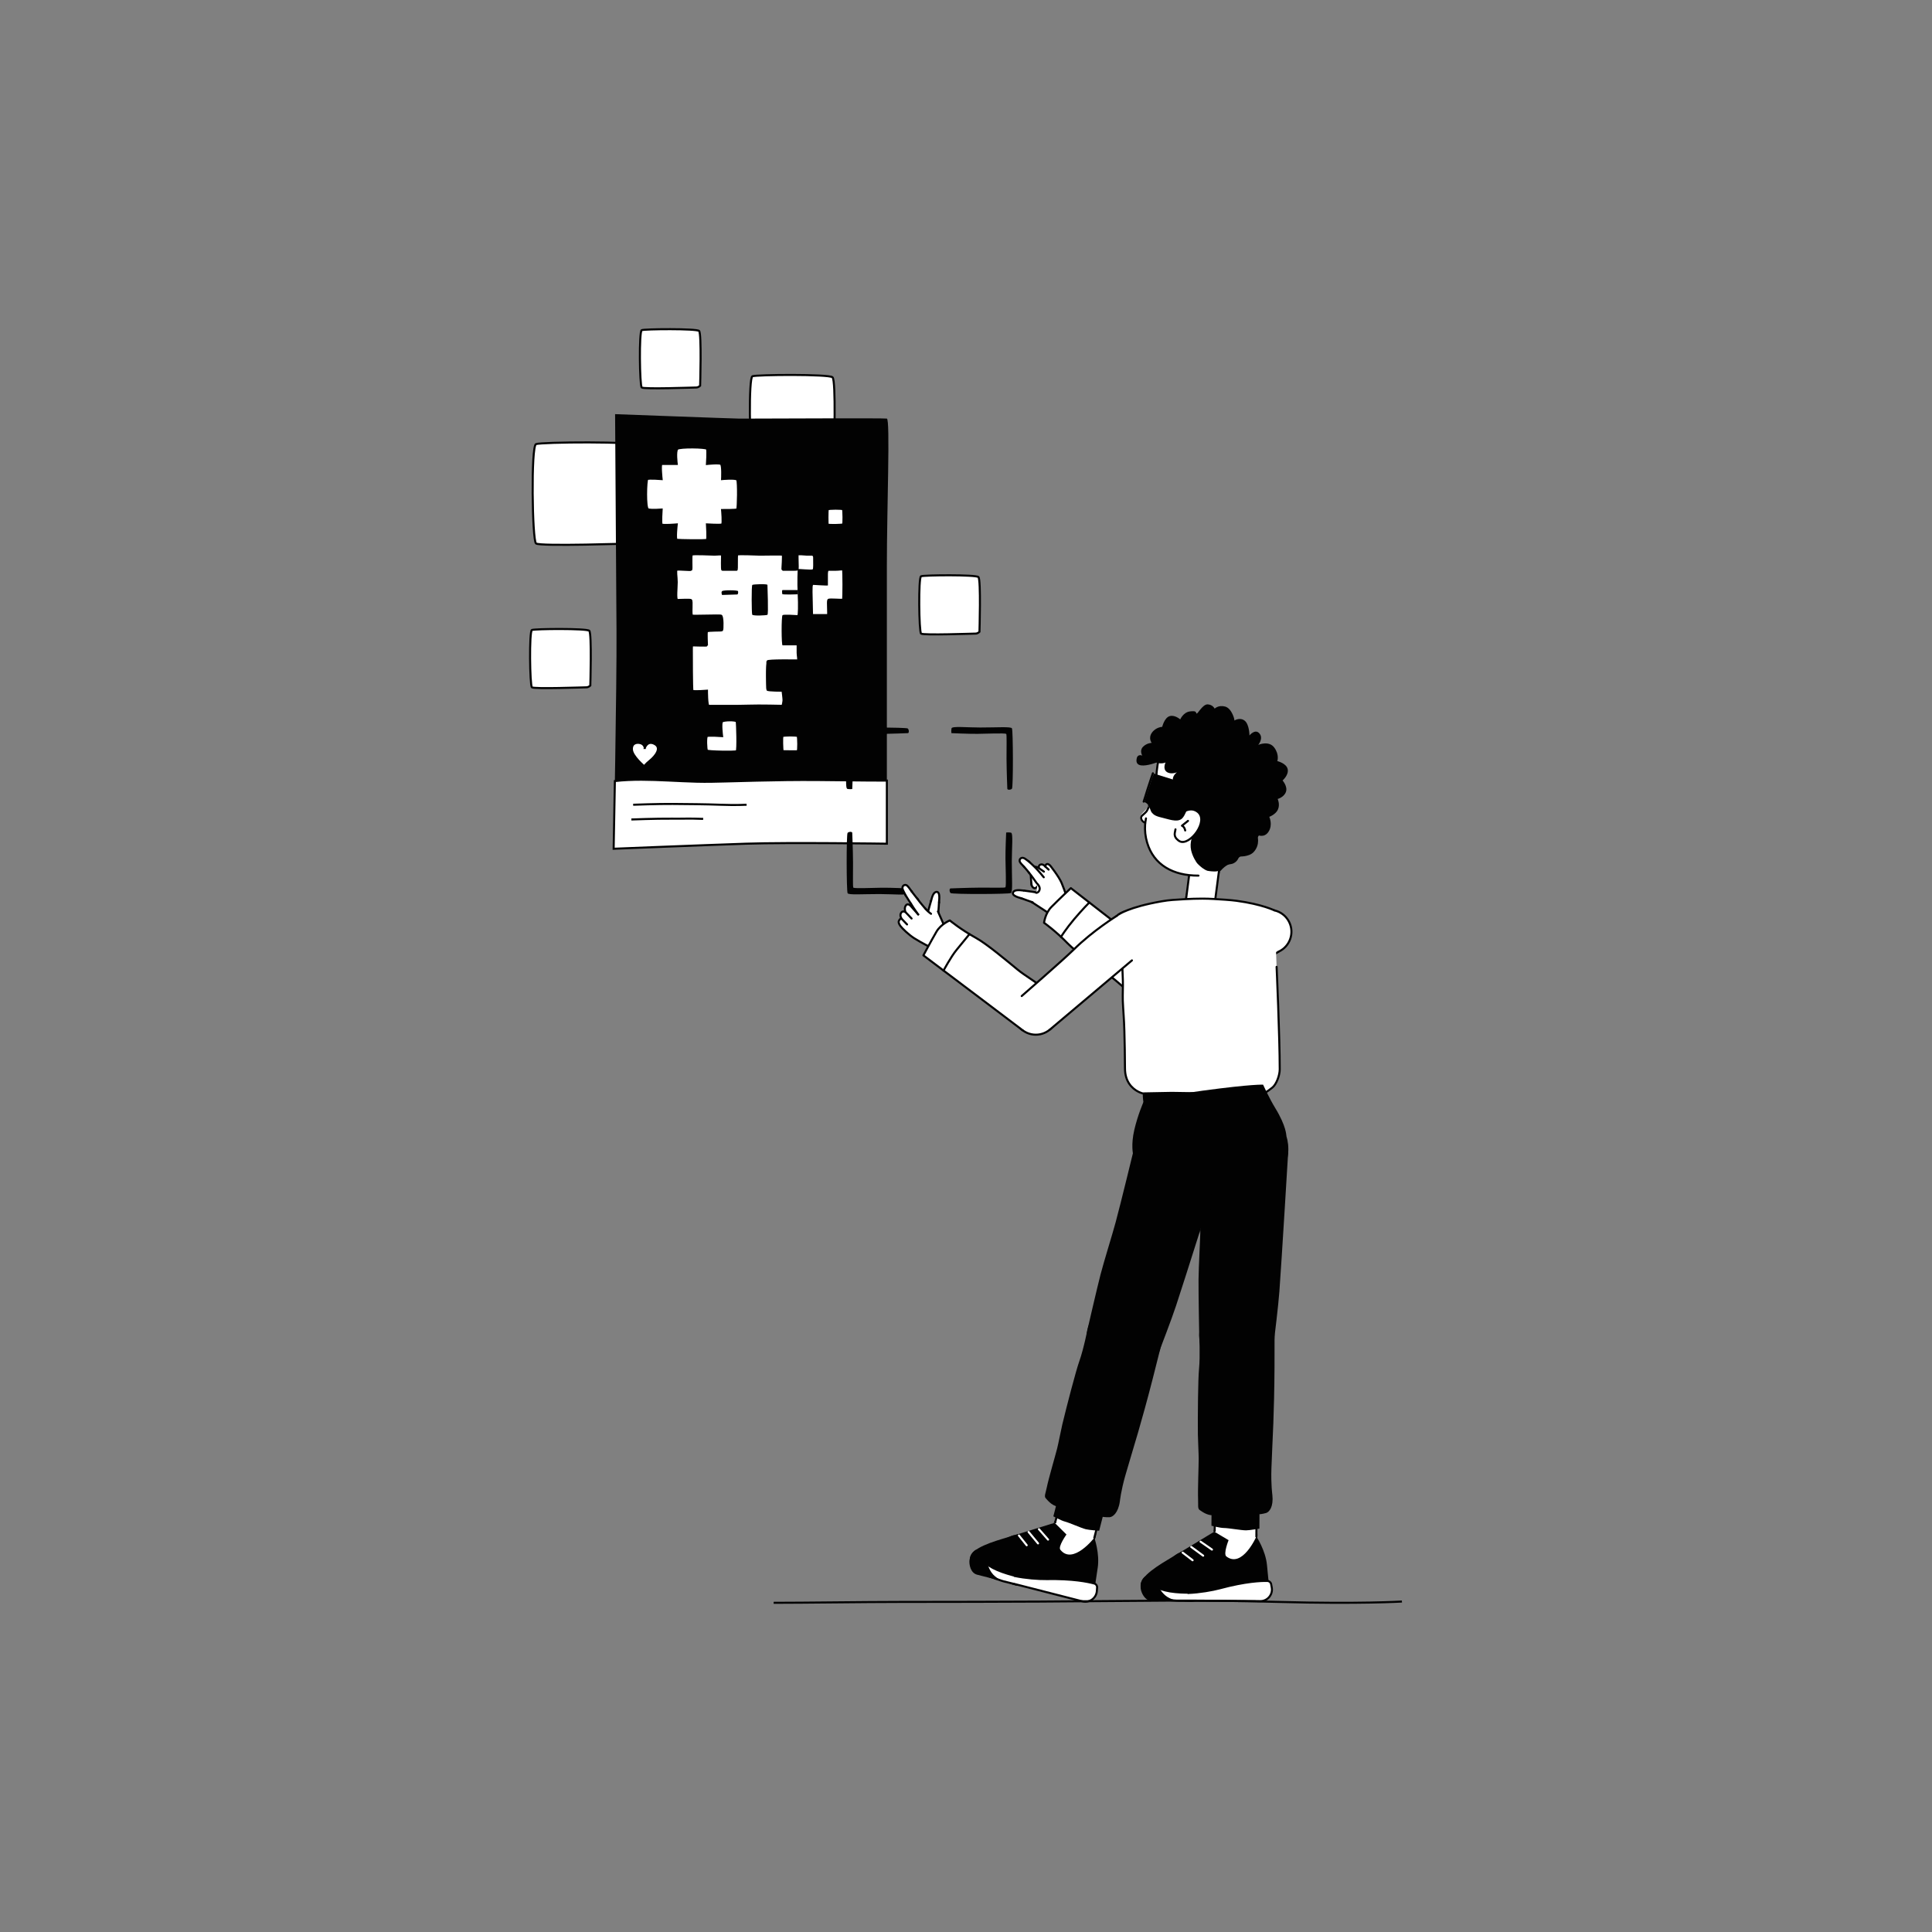 <!--?xml version="1.0" encoding="UTF-8"?--><svg id="Layer_1" xmlns="http://www.w3.org/2000/svg" viewBox="0 0 1600 1600"><rect x="0" y="0" width="1600" height="1600" fill="#808080" stroke="none"/><defs><style>.cls-1,.cls-2,.cls-3,.cls-4{fill:none;}.cls-5{fill:#020202;}.cls-6,.cls-7,.cls-8,.cls-9{fill:#fff;}.cls-2{stroke-width:1.70px;}.cls-2,.cls-7{stroke-miterlimit:10;}.cls-2,.cls-7,.cls-8,.cls-3{stroke:#020202;}.cls-7,.cls-8,.cls-9,.cls-3,.cls-4{stroke-width:1.70px;}.cls-8,.cls-9,.cls-3,.cls-4{stroke-linecap:round;stroke-linejoin:round;}.cls-9,.cls-4{stroke:#fff;}</style></defs><g id="ui_screen_picture"><path class="cls-7" d="m532.11,447.43s-2.41,2.62-5.98,2.62-79.14,2.62-82.25,0-4.21-80.52,0-82.25,82.62-2.42,86.62,1.1,1.6,78.53,1.6,78.53Z"></path><path class="cls-7" d="m690.66,372.55s-1.85,2.01-4.58,2.01-60.58,2.01-62.96,0c-2.38-2.01-3.22-61.64,0-62.96,3.22-1.32,63.24-1.85,66.31.84s1.23,60.11,1.23,60.11Z"></path><path class="cls-7" d="m488.87,567.7s-1.32,1.51-3.28,1.51-43.39,1.51-45.09,0-2.31-46.48,0-47.48,45.3-1.4,47.49.64.88,45.33.88,45.33Z"></path><path class="cls-7" d="m579.82,319.4s-1.32,1.51-3.28,1.51-43.39,1.51-45.09,0-2.31-46.48,0-47.48,45.3-1.4,47.49.64c2.2,2.03.88,45.33.88,45.33Z"></path><path class="cls-7" d="m811.15,523.21s-1.32,1.51-3.28,1.51-43.39,1.51-45.09,0-2.31-46.48,0-47.48,45.3-1.4,47.49.64.88,45.33.88,45.33Z"></path><path class="cls-5" d="m510.56,522.15c-.29-46.28-1.17-179.17-1.17-179.17,0,0,98.11,3.67,102.13,3.67s0,0,12.29,0,107.78-.48,110.65,0c2.87.48,0,74.56,0,122.06s0,230.01,0,230.01c0,0-80.75-1.19-116.79,0-36.04,1.19-109.47,4.18-109.47,4.18,0,0,2.65-134.47,2.36-180.75Z"></path><path class="cls-7" d="m701.69,646.23c-16.8-.22-33.59-.4-50.39-.19-16.63.21-33.25.64-49.88,1.11-8.14.23-16.25.43-24.39.22-7.92-.21-15.83-.63-23.75-.99-14.65-.67-29.47-1.22-44.07.46-.53,31.62-1.01,56.06-1.01,56.06,0,0,73.43-2.99,109.47-4.18,36.04-1.19,116.79,0,116.79,0,0,0,0-21.78,0-52.26-10.92-.02-21.85-.08-32.77-.23Z"></path><path class="cls-7" d="m585.48,434.31s.75,12.02,0,12.73-23.62.3-25.04,0,0-12.73,0-12.73c0,0-11.79,1.03-12.52,0s0-12.3,0-12.3c0,0-8.84.68-11.24-.22s-1.73-24.18-.6-25.04,11.84,0,11.84,0c0,0-1.37-12.52,0-12.52s12.52,0,12.52,0c0,0-1.39-10.79.56-12.52s23.73-1.42,24.48,0,0,12.52,0,12.52c0,0,9.99-1.07,11.56,0s.96,12.52.96,12.52c0,0,11.43-1.09,12.52.56s.71,23.73,0,24.48-12.52.6-12.52.6c0,0,1.03,11.23,0,11.92s-12.52,0-12.52,0Z"></path><path class="cls-7" d="m524.36,666.46s20.77-.78,32.79-.67c12.02.11,26.68.18,39.52.67,12.84.48,21.63,0,21.63,0"></path><path class="cls-7" d="m522.87,678.66s20.77-.78,32.79-.67c12.02.11,13.84-.3,26.68.18"></path><path class="cls-7" d="m533.98,619.44s1.93-6.22,7.67-3.58c7.09,3.26.84,10.61-3.2,13.89-4.05,3.29-4.89,4.89-4.89,4.89,0,0-9.94-8.31-10.24-13.86s4.1-6.04,6.8-5.42c3.63.84,3.87,4.08,3.87,4.08Z"></path><path class="cls-7" d="m597.99,609.6s-1.35-10.76,0-12.06,11.7-1.45,12.11,0,1.05,23.83,0,24.58-23.94.4-24.63-.55-1.11-11.17,0-11.97,12.52,0,12.52,0Z"></path><path class="cls-5" d="m648.08,609.6s-18.57,0-25.04,0-12.52,0-12.52,0c0,0,0-12.06,0-15.26s-.74-9.2,0-9.78,12.04,0,18.78,0c6.74,0,17.91-1.67,18.78,0s1.28,24.59,0,25.04Z"></path><path class="cls-7" d="m648.89,622.12s-.61-.05-.81-.5-.72-11.32,0-12.02,11.91-.76,12.52,0,.71,12.3,0,12.52-11.71,0-11.71,0Z"></path><path class="cls-7" d="m648.08,572.03s.85,6.38.81,7.88-.81,4.64-.81,4.64c0,0-19.65-.48-27.61-.16s-32.28.16-33.64.16-1.36-12.52-1.36-12.52c0,0-11.5.93-12.01,0s-.51-29.86-.51-33.36c0-3.5-.04-4.2.91-4.2s11.61.41,11.61,0-.55-10.55,0-11.54,12.02-.53,12.52-.98.75-11.71-.9-12.12-22.38.41-23.83,0,.3-12.49-1.1-12.93-9.56,0-11.21,0-.52-10.55-.52-14.81c0-4.25-1.06-9.61,0-10.24s11.54.63,12.03,0-.32-11.67.49-12.52,16.07,0,18.78,0c2.71,0,6.26-.73,6.26.58s-.36,11.94.24,11.94,11.3,0,11.79,0-.04-11.67.49-12.52,16.02,0,18.78,0,17.84-.28,18.78,0-.37,12.52,0,12.52,8.15,0,9.23,0,3.05.07,3.29-.53-.34-11.2,0-11.99,6.14,0,7.77,0h4.75s10.72,12.52,12.52,12.52,3.15,0,6.56,0,5.5-.75,5.97,0,.51,23.85,0,24.65-11.37-.67-12.17.39.35,12.52-.35,12.52-13.87,0-13.87,0c0,0-11.44,7.71-13.17,10.12s1.99,14.92,1.99,14.92c0,0,0,4.02,0,6.26s1.01,6.26,0,6.26-25.04-.41-25.04.79-.6,22.6,0,23.43,12.52.83,12.52.83Z"></path><path class="cls-5" d="m660.6,522.45s11.76.05,12.52-.5,0-16.87,0-22.03-.69-15.54.34-15.54,12.18.84,12.18.42,0-7.57,0-9.34.49-3.6.9-3.6,11.23.75,11.62,0,.51-11.94,0-12.52-11.88.36-12.52-.38,0-8.62,0-14.21c0-5.59.64-10.45-.3-10.45s-11.79-.54-12.22,0,0,12.82,0,16.31.77,19.9,0,20.8-12.52-.6-12.52-.08-.51,10.56,0,20.4c.51,9.84.18,17.69-.23,17.69s-11.21-.81-12.29,0-.97,25.04,0,25.04,10.85,0,12.52,0c.73,0,0-12.02,0-12.02Z"></path><path class="cls-5" d="m661.09,572.03s.11-7.7,0-11.56.45-13.47-.49-13.48-22.98-1.28-25.04.79-.83,24.25,0,24.25,15.28,0,17.57,0,6.72.45,7.96,0Z"></path><path class="cls-7" d="m685.34,434.31s-.33-11.84.3-12.52,12.13-.75,12.52,0,.66,12.09,0,12.52-12.26.85-12.82,0Z"></path><path class="cls-5" d="m598,492.72s-1.05-2.16,0-3.16,12.95-.9,13.2,0,.08,2.71-.68,2.76-12.52.4-12.52.4Z"></path><path class="cls-5" d="m647.88,492.07s-.61-3.39.21-3.39,12.52,0,12.52,0c0,.73,0,3.5,0,3.5,0,0-10.74.41-12.73-.11Z"></path><path class="cls-5" d="m622.95,509.02c-.52-1.2-.7-24.05.09-24.63s12.52-.97,12.52,0,.95,24.27,0,24.78-12.09,1.05-12.61-.15Z"></path><path class="cls-5" d="m752.08,735.75s.3,2.02-.09,3.99-12.61.68-23.67.68c-14.22,0-25.39.88-26.36-.68s-1.13-48.94,0-50.03,3.83-1.09,3.83,0c0,.58.57,13.01.66,24.81.08,10.37-.36,20.31.32,20.65,1.45.73,16.52.08,23.73,0,7.21-.08,21.58.58,21.58.58Z"></path><path class="cls-5" d="m787.93,607.16s-.3-2.02.09-3.99,12.61-.68,23.67-.68c14.22,0,25.39-.88,26.36.68s1.13,48.94,0,50.03-3.83,1.09-3.83,0c0-.58-.57-13.01-.66-24.81-.08-10.37.36-20.31-.32-20.65-1.45-.73-16.52-.08-23.73,0-7.21.08-21.58-.58-21.58-.58Z"></path><path class="cls-5" d="m833.26,689.46s2.02-.3,3.99.09c1.97.39.68,12.61.68,23.67,0,14.22.88,25.39-.68,26.36s-48.94,1.13-50.03,0-1.09-3.83,0-3.83c.58,0,13.01-.57,24.81-.66,10.37-.08,20.31.36,20.65-.32.73-1.45.08-16.52,0-23.73-.08-7.21.58-21.58.58-21.58Z"></path><path class="cls-5" d="m705.79,653.45s-2.02.3-3.99-.09-.68-12.61-.68-23.67c0-14.22-.88-25.39.68-26.36s48.94-1.13,50.03,0,1.09,3.83,0,3.83c-.58,0-13.01.57-24.81.66-10.37.08-20.31-.36-20.65.32-.73,1.45-.08,16.52,0,23.73s-.58,21.58-.58,21.58Z"></path><path class="cls-5" d="m700.72,646.21c.05-4.57.41-10.7.4-16.52,0-14.22-.88-25.39.68-26.36s24.88-.79,32.66-.77"></path><path class="cls-5" d="m734.46,607.72c-10.37.08-27.75-.24-28.09.43-.73,1.45-.08,16.52,0,23.73.04,3.89-.13,9.86-.3,14.53"></path></g><g id="Artwork_2801"><circle class="cls-8" cx="997.61" cy="719.62" r="12.01"></circle><circle id="C" class="cls-8" cx="994.38" cy="744.35" r="12.01"></circle><polyline class="cls-6" points="982.39 743.53 985.63 718.25 1009.51 721.22 1006.25 746.17"></polyline><line class="cls-8" x1="1009.51" y1="721.22" x2="1006.25" y2="746.17"></line><line class="cls-8" x1="982.39" y1="743.53" x2="985.63" y2="718.25"></line><path class="cls-5" d="m963.41,629.27s-25.08,11.44-21.97-1.44c.89-3.69,4.54-2.08,4.54-2.08,0,0-2.53-4.07.59-7.27s7.21-3.28,7.21-3.28c0,0-3.05-3.77.16-8.39,3.21-4.62,8.56-4.88,8.56-4.88,0,0,1.73-7.4,6.04-8.82,4.31-1.41,8.88,2.67,8.88,2.67,0,0,2.47-5.89,8.01-6.61,5.54-.72,4.74.72,5.47,1.73s4.96-7.75,9.22-7.57,5.81,3.53,5.81,3.53c0,0,3.17-3.27,8.77-1.69,5.59,1.58,8,11.32,7.56,11.57s4.18-3.03,8.32-.07c4.14,2.96,4.18,12.4,4.18,12.4,0,0,4.61-5.84,8.21-1.7s-.93,9.51-.93,9.51c0,0,8.71-3.87,13.2,2.16,4.49,6.02,2.58,11.26,2.58,11.26,0,0,7.58,1.8,8.59,6.69,1.01,4.89-4.24,9.37-4.24,9.37,0,0,4.4,4.94,2.79,9.44-1.61,4.5-6.84,5.87-6.84,5.87,0,0,2.04,4.28.3,8.54-1.75,4.26-7.25,6.26-7.25,6.26,0,0,3.1,6.57-.59,12.28-3.69,5.71-9.42,2.64-9.42,2.64,0,0,3,7.93-3,14.3-3.91,4.15-12.04,3.62-12.04,3.62,0,0-1.09,5.15-6.38,6.24-6.02,1.24-12.76.96-17.44-4.24-11.05-12.29-17.36-39.61-24.39-49.64-10.01-14.28-14.5-32.39-14.5-32.39Z"></path><path class="cls-8" d="m1010.45,720.4s2.21-2.86,5.63-4.74c8.06-4.43,14.2-9.45,20.56-17.02,12.05-14.36,15.31-31.04,14.59-47.52-.92-20.94-10.92-36.02-42.05-42.85-12.63-2.77-27.46-1.78-35.53,2.53-13.5,7.23-14.91,18.15-16.19,33.41-1.54,18.4-13.71,32.45-7.44,53.65,5.48,18.53,21.73,27.42,42.49,27.29"></path><path class="cls-5" d="m999.98,721.15c.06.02,2.4.5,5.62.57,4.93.11,5.07-2.01,9-4.98.7-.53,1.25-.92,1.47-1.07,7.59-5.2,14.2-9.45,20.56-17.02,12.05-14.36,18.45-30.68,17.73-47.15-.92-20.94-9.58-36.2-40.7-43.02-7.68-1.68-17.82-2.05-26.41-1.1-12.38-1.81-15.7-3.26-22.92.6-7.92,4.24-8.42,7.45-9.7,10.49-.8,4.75,3.44,10.73,4.86,7.93,1.92-3.77,6.28-6.38,8.77-6.31,4.37.12,7.31,2.99,11.16,11.38,6.16,13.44-.73,30.14-1.95,35.28-2.19,9.26,2.78,12.08,5.11,13.73.47.33.91.71,1.35,1.1-1.27,1.18-2.06,2.04-1.96,2.61.77,4.21,4.76,1.69,5.85,7.76,0,0-2.84,5.52-1.4,12.14,1.06,4.87,4.06,9.92,5.51,11.38,2.26,2.29,5.16,4.7,8.03,5.69Z"></path><path class="cls-9" d="m948.49,681.12s-4.23-1.34-3.4-4.56c.2-.76.76-1.69,2.42-3.36,1.64-1.65,2.72-2.58,3.75-4.72,0,0,1.1,4.06.7,7.6s-3.47,5.03-3.47,5.03Z"></path><path class="cls-3" d="m951.26,668.49c-1.03,2.14-1.23,3.17-3.07,4.83-2.32,2.09-2.9,2.49-3.1,3.24-.83,3.21,3.36,4.92,3.36,4.92l.6-3.72"></path><ellipse class="cls-5" cx="957.35" cy="668.7" rx="3.04" ry="2" transform="translate(183.53 1543.27) rotate(-83.43)"></ellipse><path class="cls-5" d="m968.04,659.1c.26-.33.46-1.64-.5-2.6-2.25-2.24-6.6-3.45-9.38-3.01-1.58.25-1.97.58-2.54,1.21-.71.79-.76,2.76.15,3.71h0c.46.48,1.81.05,2.29-.11,1.2-.41,1.83-.43,3.82-.34,2.78.13,4.87,2.78,6.17,1.14Z"></path><path class="cls-5" d="m986.31,632.58c-4.46-12.91-7.86-22.76-15.98-28.67-3.21-.86-6.62-.61-9.44,1.62-1.75,1.39-3.02,3.29-4.76,4.68-1.62,1.29-2.66,11.71-2.66,11.71,0,0-2.06,5.62,2.62,8.64,4.67,3.03,9.16.91,9.16.91,0,0-2.54,5.12.88,7.71s8.58.4,8.58.4c0,0-4.92,3.31-2.99,8.14,1.93,4.83,5.72,7.54,5.72,7.54,0,0-3.88,5.71-3.48,9.85.4,4.14,2.8,7.49,2.8,7.49h4.95s12.38-17.54,4.61-40.02Z"></path><path class="cls-8" d="m974.21,676.88s9.75-10.91,17.7-4.59c9.55,7.58-6.63,28.47-14.8,24.5-1.02-.5-1.98-1.34-2.77-2.17-1.23-1.3-1.77-3.09-1.43-4.84l.57-2.95"></path><path class="cls-8" d="m983.85,679.82l-5.01,4s2,.56,2.69,3.93"></path></g><circle id="C-2" class="cls-8" cx="774.29" cy="747.04" r="3.35"></circle><path class="cls-8" d="m771.07,746.12c.84-3.55,2.1-7.85,4.96-7.46,2.31.32,2.02,5.26,1.54,9.09"></path><circle id="C-3" class="cls-8" cx="772.68" cy="756.39" r="4.31"></circle><path class="cls-6" d="m771.01,746.37c1.7.41,6.1,1.01,6.6,1.12-.07,1.09-.16,3.07-.2,3.69-.18,2.84-.43,5.59-.43,5.59l-8.46-1.47s.75-2.92,1.95-7.07c.03-.11.53-1.73.55-1.85Z"></path><path class="cls-8" d="m768.51,755.29s.7-2.96,1.79-6.57c.26-.87.69-2.23.7-2.35"></path><path class="cls-8" d="m777.61,747.49c-.07,1.09-.16,3.07-.2,3.69-.18,2.84-.43,5.59-.43,5.59"></path><ellipse class="cls-8" cx="763.62" cy="755.23" rx="3.81" ry="3.92" transform="translate(-150.53 191.47) rotate(-13.02)"></ellipse><circle id="C-4" class="cls-8" cx="775.35" cy="775.93" r="9.83"></circle><path class="cls-6" d="m784.04,771.32l-7.3-16.55-6.53,1.64s-2.61-1.75-2.89-2.38c-.41-.89-.84-1.32-.84-1.32l-6.06,4.58-6.21-7.03s-2.36-2.74-4.02-.43-.36,5.48-.36,5.48c0,0-1.86-1.21-3.07.04-1.9,1.96-.16,5.46-.16,5.46,0,0-2.02.53-2.67,1.71s.76,2.97.76,2.97c0,0,7.66,8.53,12.62,11.65,6.19,3.9,14.29,7.89,14.29,7.89,0,0,1.51-4.7,4.85-8.18,3.6-3.75,7.59-5.52,7.59-5.52Z"></path><path class="cls-8" d="m771.04,756.77s-1.81-1.3-2.74-2.21c-.7-.68-1.81-1.86-1.81-1.86"></path><path class="cls-8" d="m760.42,757.29l-6.21-7.03s-2.35-2.66-4.02-.43-.36,5.48-.36,5.48c0,0-2.08-1.23-3.34.34-1.83,2.27.11,5.16.11,5.16,0,0-1.06-.46-2.16,1.79-.75,1.54.87,3.73,1.32,4.35,1.33,1.8,6.59,7.06,11.54,10.18,6.19,3.9,14.29,7.89,14.29,7.89"></path><line class="cls-8" x1="784.04" y1="771.32" x2="776.74" y2="754.78"></line><line class="cls-8" x1="754.94" y1="760.68" x2="749.83" y2="755.31"></line><line class="cls-8" x1="751.18" y1="765.58" x2="746.61" y2="760.81"></line><ellipse id="C-5" class="cls-8" cx="752.58" cy="739.98" rx="2.96" ry="3.04" transform="translate(-283.9 540.82) rotate(-33.64)"></ellipse><path class="cls-8" d="m749.95,741.34c-.84-1.71-2.26-4.18-2.49-5.16-.61-2.59,1.75-4.09,3.6-2.88.78.51,2.65,3.06,3.99,5.04"></path><ellipse id="C-6" class="cls-8" cx="757.2" cy="746.57" rx="3.34" ry="3.43" transform="translate(-298.05 615.52) rotate(-37.52)"></ellipse><path class="cls-6" d="m755.08,738.41c1.82,2.4,3.55,4.61,4.83,6.22-1.81,1.3-3.57,2.66-5.36,3.98-1.61-2.35-3.07-4.73-4.45-7.02,1.15-.77,4.44-2.8,4.99-3.18Z"></path><path class="cls-8" d="m755.08,738.41c1.82,2.4,3.55,4.61,4.83,6.22"></path><path class="cls-8" d="m754.55,748.6c-1.61-2.35-3.07-4.73-4.45-7.02"></path><ellipse id="C-7" class="cls-6" cx="763.62" cy="755.23" rx="1.96" ry="2.01" transform="translate(-287.41 534.3) rotate(-32.81)"></ellipse><path class="cls-6" d="m759.91,744.62c2.02,2.79,6.57,8.08,6.57,8.08l-6.06,4.58s-3.79-5.09-5.87-8.69c1.93-1.19,3.42-2.82,5.36-3.98Z"></path><path class="cls-8" d="m759.91,744.62c2.02,2.79,6.57,8.08,6.57,8.08"></path><path class="cls-8" d="m760.42,757.29s-3.79-5.09-5.87-8.69"></path><circle class="cls-8" cx="857.82" cy="838.75" r="18.14"></circle><circle id="C-8" class="cls-9" cx="857.82" cy="838.75" r="10.2"></circle><path class="cls-8" d="m846.88,853.22s-27.05-20.46-36.07-27.28c-8.92-6.74-46.09-34.74-46.09-34.74,0,0,6.17-11.62,10.86-19.68,3.66-6.29,11.02-9.25,11.02-9.25,0,0,8.87,7.41,21.82,14.57,9.1,5.03,26.51,19.77,34.16,26.03,6.3,5.15,13.95,9.36,18.7,13.49,4.42,3.84,8.6,8.9,9.19,9.4"></path><path class="cls-8" d="m802.86,773.61s-6.13,7.58-10.69,13.07c-4.56,5.49-10.76,17.1-10.76,17.1"></path><ellipse class="cls-8" cx="861.59" cy="729.08" rx="3.81" ry="3.92" transform="translate(-140.86 1247.73) rotate(-67.59)"></ellipse><ellipse id="C-9" class="cls-8" cx="856.95" cy="723.01" rx="3.41" ry="3.5" transform="translate(-70.42 92.86) rotate(-5.96)"></ellipse><path class="cls-8" d="m855.58,729.04c1.44-.9,3.47.58,4.34,1.98.87,1.4-.61,3.36-2.05,4.25s-2.99-.52-3.5-2.08-.22-3.25,1.21-4.15Z"></path><path class="cls-6" d="m860.3,732.47c-.16-3.08.04-9.82.04-9.82l-6.78.71s.24,6.15.81,9.83c2.01-.25,3.92-.44,5.93-.71Z"></path><path class="cls-8" d="m860.3,732.47c-.16-3.08.04-9.82.04-9.82"></path><path class="cls-8" d="m853.56,723.36s.24,6.15.81,9.83"></path><circle id="C-10" class="cls-8" cx="875.04" cy="748.81" r="9.83"></circle><circle class="cls-8" cx="856.49" cy="743.25" r="4.31"></circle><path class="cls-6" d="m869.08,756.63l-15.13-9.9,4.45-7.35s2.01-.47,2.6-2.83-.86-3.95-.86-3.95l-5.84-10.98s-.82-1.73,1.73-2.99,4.41.38,4.41.38c0,0-.55-2.2,1.04-2.91,2.46-1.1,4.2,1.52,4.2,1.52,0,0-.01-1.54,1.26-2s2.8,1.23,2.8,1.23c0,0,7.16,8.95,9.44,14.35,2.84,6.74,5.46,15.39,5.46,15.39,0,0-4.89.73-8.86,3.45-4.28,2.94-6.69,6.59-6.69,6.59Z"></path><path class="cls-8" d="m857.99,728.57l-3.7-6.95s-.8-1.83,1.31-3.19c2.35-1.51,4.83.58,4.83.58,0,0-.76-2,1.04-2.91,2.11-1.06,4.2,1.52,4.2,1.52,0,0-.01-1.54,1.26-2s2.8,1.23,2.8,1.23c0,0,7.16,8.95,9.44,14.35,2.84,6.74,5.46,15.39,5.46,15.39"></path><line class="cls-8" x1="869.08" y1="756.63" x2="853.95" y2="746.73"></line><line class="cls-8" x1="864.52" y1="721.85" x2="860.43" y2="719.01"></line><line class="cls-8" x1="868.43" y1="720.17" x2="865.67" y2="717.63"></line><path class="cls-8" d="m858.4,739.38s2.07-.21,2.6-2.83c.47-2.36-1.92-4.61-1.92-4.61"></path><ellipse id="C-11" class="cls-8" cx="850.36" cy="715.94" rx="2.96" ry="3.04" transform="translate(-255.78 826.04) rotate(-45.78)"></ellipse><path class="cls-8" d="m852.18,713.6c-1.52-1.14-3.17-2.49-4.09-2.89-2.44-1.07-4.34.97-3.49,3.01.36.86,2,2.66,3.7,4.34"></path><ellipse id="C-12" class="cls-8" cx="854.84" cy="720.67" rx="3.34" ry="3.43" transform="translate(-262.88 749.24) rotate(-41.6)"></ellipse><path class="cls-6" d="m848.34,718.1c2.01,2.24,2.74,3.32,4.08,4.87,1.62-1.53,3.29-3,4.92-4.51-2-2.02-2.95-2.86-4.93-4.66-.97.99-3.59,3.83-4.06,4.3Z"></path><path class="cls-8" d="m848.34,718.1c2.01,2.24,2.74,3.32,4.08,4.87"></path><path class="cls-8" d="m857.34,718.46c-2-2.02-2.95-2.86-4.93-4.66"></path><ellipse id="C-13" class="cls-6" cx="861.59" cy="729.08" rx="1.96" ry="2.01" transform="translate(-266.18 774.04) rotate(-42.52)"></ellipse><path class="cls-6" d="m852.32,722.89c2.19,2.66,6.1,8.32,6.1,8.32l5.97-4.7s-4.26-5.31-7.21-8.23c-1.64,1.56-3.24,3.03-4.86,4.61Z"></path><path class="cls-8" d="m852.32,722.89c2.19,2.66,6.1,8.32,6.1,8.32"></path><path class="cls-8" d="m864.4,726.51s-4.26-5.31-7.21-8.23"></path><circle id="C-14" class="cls-8" cx="847.3" cy="740.86" r="3.35"></circle><path class="cls-8" d="m847.6,737.52c-3.61-.49-8.08-.86-8.74,1.95-.53,2.27,4.19,3.77,7.93,4.7"></path><circle id="C-15" class="cls-6" cx="856.52" cy="743.14" r="2.31"></circle><path class="cls-6" d="m848.01,737.59c-.31,1.72-1.52,5.99-1.62,6.5,1.02.37,2.88,1.08,3.46,1.29,2.67.97,5.29,1.85,5.29,1.85l2.05-8.34s-2.98-.49-7.26-1.06c-.12-.02-1.8-.21-1.92-.24Z"></path><path class="cls-8" d="m857.18,738.88s-3-.55-6.74-1c-.91-.11-2.32-.27-2.43-.3"></path><path class="cls-8" d="m846.39,744.08c1.02.37,2.88,1.08,3.46,1.29,2.67.97,5.29,1.85,5.29,1.85"></path><circle class="cls-8" cx="957.06" cy="812.97" r="18.14"></circle><circle class="cls-8" cx="1051.35" cy="771.67" r="18.14" transform="translate(-197.99 397.56) rotate(-19.61)"></circle><circle id="C-16" class="cls-6" cx="1051.35" cy="771.67" r="11.17"></circle><path class="cls-6" d="m1044.06,755.07l-39.06,15.84-55.23,25.45,14.59,33.21s42.99-17.48,53.35-21.58c13.9-5.5,40.94-19.71,40.94-19.71"></path><path class="cls-8" d="m964.35,829.57s42.51-17.81,53.35-21.58c21.65-7.52,40.94-19.71,40.94-19.71"></path><polyline class="cls-8" points="1031.58 760.53 1021.79 764.82 1004.99 770.91 949.76 796.36"></polyline><circle id="C-17" class="cls-9" cx="957.06" cy="812.97" r="10.2"></circle><path class="cls-8" d="m968.16,798.63s-26.82-20.77-35.75-27.69c-8.84-6.84-45.57-35.41-45.57-35.41,0,0-9.61,8.99-16.16,15.63-5.11,5.18-6.05,13.05-6.05,13.05,0,0,9.48,6.63,19.76,17.25,7.23,7.47,26.01,20.42,34.05,26.18,6.62,4.74,12.68,11.02,17.91,14.53,4.87,3.26,10.84,5.97,11.48,6.41"></path><path class="cls-8" d="m902.12,747.41s-5.69,5.7-12.47,13.71c-6.78,8.01-10.98,14.74-10.98,14.74"></path><circle class="cls-8" cx="936.51" cy="772.39" r="18.14"></circle><circle id="C-18" class="cls-5" cx="996.48" cy="905.52" r="50.09"></circle><path class="cls-6" d="m946.39,905.52s-14.73-3.23-14.73-20.77c0-50.48-5.35-127.35-5.35-127.35,0,0,8.35-6.17,35.64-10.95,6.67-1.17,11.03-1.31,19.47-1.81,4.55-.27,9.35-.42,14.36-.43,3.13,0,6.33.1,9.54.3,5.29.32,10.63.89,15.8,1.59,21.51,2.91,34.44,7.93,34.44,7.93,0,0,4.02,106.5,4.02,133.02,0,13.4-13.01,18.47-13.01,18.47h-100.18Z"></path><path class="cls-8" d="m926.31,757.4s8.35-6.17,35.64-10.95c6.67-1.17,11.03-1.31,19.47-1.81,4.55-.27,9.35-.42,14.36-.43,3.13,0,6.33.1,9.54.3,5.29.32,13.49.78,18.66,1.48,21.51,2.91,31.58,8.04,31.58,8.04"></path><path class="cls-3" d="m1057.23,800.7s2.59,58.32,2.59,84.84c0,5.02-2.76,12.45-6.06,15.11-5.05,4.07-7.2,4.87-7.2,4.87l-22.67.84-23.04-.84-30.47-.45-23.99.45s-6.96-1.53-11.31-8.18c-1.98-3.02-3.42-7.11-3.42-12.59,0-10.77-.27-20.46-.5-30.66-.23-10.2-1-17.14-1.31-25.46-.17-4.62.24-12.61.07-16.34-.46-10.51-.83-21.76-.83-21.76"></path><circle class="cls-1" cx="857.82" cy="838.75" r="18.14"></circle><circle class="cls-1" cx="936.51" cy="772.39" r="18.14"></circle><circle id="C-19" class="cls-6" cx="936.51" cy="772.39" r="11.17"></circle><path class="cls-6" d="m948.19,786.27l-78.69,66.36-23.36-27.76s34.67-30.85,42.92-38.33c11.07-10.04,35.77-28.03,35.77-28.03"></path><path class="cls-8" d="m846.14,824.87s34.76-30.27,42.92-38.33c16.31-16.1,35.77-28.03,35.77-28.03"></path><line class="cls-8" x1="937.42" y1="795.35" x2="869.5" y2="852.63"></line><circle id="C-20" class="cls-1" cx="996.48" cy="905.52" r="50.09"></circle><path class="cls-5" d="m938.38,955.96s-1.91-7.82,1.02-20.34c2.93-12.51,7.53-22.87,7.53-22.87,0,0,10.56-4.3,48.95-9.49,41.5-5.61,50.16-4.98,50.16-4.98.08.14,4.82,10.79,10.2,19.59,9.12,14.93,9.03,22.64,9.03,22.64,0,0-26.05,11.59-62.05,15.9-25.95,3.11-64.83-.45-64.83-.45Z"></path><circle class="cls-5" cx="985.47" cy="1304.88" r="20.93"></circle><path class="cls-8" d="m984.45,1306.6c-4.01,1.05-8.03,1.98-12.08,2.87-2.3.51-4.59,1.09-6.77,1.95,2.74,8.31,10.52,14.33,19.75,14.38,11.56.06,20.98-9.26,21.04-20.82,0-1.31-.12-2.59-.35-3.83-7.22,1.73-14.42,3.56-21.6,5.44Z"></path><circle id="C-21" class="cls-5" cx="985.47" cy="1304.88" r="14.09"></circle><path class="cls-5" d="m975.52,1286.63c-2.99,1.8-5.91,3.56-8.6,5.18-12.26,7.36-27.04,17.11-20.85,25.3,5.92,7.84,39.88,8.7,39.88,8.7,0,0,.19-.05.51-.14-3.62-13.02-7.08-26.09-10.94-39.04Z"></path><path class="cls-8" d="m985.94,1319c-4.75.03-11.2-.13-16.87-1.06-11.92-1.95-15.58-6.2-18.07-8.83-2.49-2.63-2.59,3.48-2.59,3.48,0,0-2.91,6.86,9.96,10.9,5.48,1.72,17.95,2.26,17.95,2.26l11.14-.05"></path><path class="cls-5" d="m944.93,1310.76s1.7-7.22,7.52-5.59c5.82,1.63,5.01,9.36,12.41,15.91,4.54,4.02,11.47,4.68,11.47,4.68,0,0-17.12.1-22.72-.01-5.61-.12-8.52-6.78-8.91-10.09-.31-2.59.23-4.9.23-4.9Z"></path><circle id="C-22" class="cls-8" cx="1023.06" cy="1271.32" r="17.46"></circle><path class="cls-6" d="m987.12,1284.45l18.5-15.99,34.87,4.04s-.47,10.9-1.48,17.84c-1,6.93-16.62,12.23-31.22,9.53-14.61-2.7-20.67-15.42-20.67-15.42Z"></path><path class="cls-5" d="m1049.27,1296.23c-1.13-12.29-8.79-23.73-8.79-23.73,0,0-11.69,26.57-24.87,16.47-2.71-2.07,1.86-13.48,1.86-13.48l-11.85-7.03s-16.28,9.89-29.78,18.04c3.95,13.17,7.3,25.94,10.98,39.18,6.68-1.85,25.35-7.18,32.69-9.25,9.36-2.64,31.2-5.9,31.2-5.9,0,0-.57-4.81-1.44-14.31Z"></path><path class="cls-8" d="m985.83,1325.68l57.88.31c6.02.03,10.58-5.42,9.49-11.33l-.51-2.76c-.28-1.49-1.56-2.58-3.08-2.63-5.16-.14-18.03.32-39.52,6.1-5.93,1.6-16.85,3.51-26,3.84"></path><line class="cls-4" x1="1003.69" y1="1283.29" x2="994.25" y2="1276.75"></line><line class="cls-4" x1="996.4" y1="1288.34" x2="986.53" y2="1281.09"></line><line class="cls-4" x1="987.66" y1="1292.12" x2="979.45" y2="1285.84"></line><circle class="cls-5" cx="1024.33" cy="1106.14" r="31.21"></circle><circle id="C-23" class="cls-5" cx="1030.56" cy="951.51" r="36.38"></circle><path class="cls-5" d="m1055.52,1106.83l-62.39-1.34s-.64-34.3-.55-45.75c.09-11.01,1.43-33.78,1.64-44.8.32-16.24-.03-64.2-.03-64.2l72.74,1.51s-5.42,90.53-7.42,117.59c-.86,11.58-3.99,36.98-3.99,36.98Z"></path><circle id="C-24" class="cls-5" cx="1024.33" cy="1106.14" r="17.5"></circle><polyline class="cls-8" points="1005.96 1267.81 1006.26 1212 1040.8 1214.39 1040.48 1272.5"></polyline><circle class="cls-1" cx="1023.06" cy="1271.32" r="17.46"></circle><path class="cls-5" d="m1043.76,1253.97l-6-.03-28.09-2.93-4.87,3.86c-5.45.23-9.7-3.37-11.12-4.22-2.04-1.23-1.24-3.98-1.48-9.37-.32-7.15.49-26.96.5-33.23,0-4.03-.63-15.82-.67-20.09-.15-15.29.11-45.64.95-54.23,1.06-10.89.16-28.23.16-28.23l62.4,1.3s.02,7.43-.05,25.75c-.06,16.65-.59,36.85-.97,46.25-.68,16.61-1.2,26.22-1.58,37.23-.47,13.5.78,22,.78,22,1.05,9.83-2.54,14.13-5.13,14.96-1.56.5-3.29.72-4.82.99Z"></path><path class="cls-5" d="m1042.98,1265.91s-8.14,1.47-11.08,1.46c-4.1-.02-14.44-1.94-18.54-1.96-2.89-.02-10.09-1.86-10.09-1.86l.07-13.21,10.83.06,28.89.16-.08,15.36Z"></path><circle class="cls-5" cx="845.05" cy="1291.55" r="20.93"></circle><path class="cls-8" d="m843.65,1292.97c-4.15.04-8.27-.03-12.41-.14-2.35-.06-4.72-.06-7.04.25.64,8.72,6.73,16.46,15.67,18.74,11.2,2.87,22.6-3.89,25.46-15.09.32-1.27.51-2.54.59-3.8-7.42-.07-14.85-.04-22.27.04Z"></path><circle id="C-25" class="cls-5" cx="845.05" cy="1291.55" r="14.09"></circle><path class="cls-5" d="m839.83,1271.43c-3.34,1.02-6.6,2.02-9.6,2.94-13.68,4.16-30.38,10.04-26.37,19.49,3.84,9.04,36.58,18.12,36.58,18.12,0,0,.19,0,.53-.01-.35-13.51-.54-27.03-1.14-40.53Z"></path><path class="cls-8" d="m842.08,1305.37c-4.62-1.12-10.84-2.85-16.11-5.12-11.09-4.79-13.61-9.79-15.38-12.95-1.78-3.16-3.36,2.75-3.36,2.75,0,0-4.49,5.95,7.02,13,4.9,3,16.87,6.55,16.87,6.55l10.82,2.66"></path><path class="cls-5" d="m804.29,1287.42s3.4-6.59,8.66-3.6c5.25,2.99,2.59,10.3,8.18,18.45,3.43,5,9.99,7.32,9.99,7.32,0,0-16.63-4.05-22.04-5.53-5.41-1.47-6.62-8.64-6.2-11.95.33-2.59,1.41-4.69,1.41-4.69Z"></path><circle id="C-26" class="cls-8" cx="889.66" cy="1268.12" r="17.46"></circle><path class="cls-6" d="m851.6,1272.13l21.82-11.02,32.85,12.38s-3.11,10.46-5.76,16.95c-2.66,6.48-19.09,7.83-32.6,1.67-13.51-6.16-16.31-19.98-16.31-19.98Z"></path><path class="cls-5" d="m909.04,1298.65c1.89-12.2-2.77-25.15-2.77-25.15,0,0-17.78,22.94-28.13,9.94-2.12-2.67,5.07-12.63,5.07-12.63l-9.79-9.69s-18.2,5.65-33.27,10.28c.63,13.74.79,26.93,1.15,40.68,6.93-.17,26.33-.81,33.96-1.04,9.72-.29,31.7,1.85,31.7,1.85,0,0,.61-4.8,2.07-14.23Z"></path><path class="cls-8" d="m840.35,1311.82l56.08,14.35c5.83,1.49,11.58-2.69,11.96-8.69l.18-2.8c.1-1.52-.88-2.89-2.35-3.29-4.97-1.39-17.57-4.07-39.82-3.67-6.14.11-17.2-.68-26.15-2.58"></path><line class="cls-4" x1="867.96" y1="1275.03" x2="860.39" y2="1266.4"></line><line class="cls-4" x1="859.66" y1="1278.16" x2="851.85" y2="1268.73"></line><line class="cls-4" x1="850.27" y1="1279.71" x2="843.82" y2="1271.63"></line><circle id="C-27" class="cls-5" cx="974.53" cy="959.68" r="36.38"></circle><path class="cls-5" d="m961.06,1116.42l-60.21-16.44s7.71-33.43,10.57-44.51c2.75-10.66,9.58-32.43,12.46-43.06,4.25-15.67,15.55-62.29,15.55-62.29l70.2,19.12s-2,6.35-5.08,16.12c-3.05,9.65-7.15,22.65-11.43,36.16-7.38,23.29-15.29,48.11-19.22,60-3.64,11.03-12.84,34.91-12.84,34.91Z"></path><path class="cls-5" d="m993.12,1021.51c4.28-13.51,4.85-15.3,7.9-24.95,3.08-9.77,6.13-19.44,6.13-19.44l9.42-3.46"></path><circle id="C-28" class="cls-5" cx="930.97" cy="1108.18" r="31.21"></circle><polyline class="cls-8" points="873.92 1260.56 887.75 1206.49 920.68 1217.2 906.27 1273.49"></polyline><circle class="cls-1" cx="889.66" cy="1268.12" r="17.46"></circle><path class="cls-5" d="m913.94,1256.31l-5.81-1.49-26.54-9.66-5.67,2.56c-5.35-1.1-8.6-5.62-9.77-6.79-1.68-1.69-.24-4.16.83-9.45,1.42-7.02,7.02-26.03,8.55-32.12.99-3.91,3.23-15.5,4.22-19.66,3.57-14.87,11.18-44.24,14.08-52.38,3.67-10.31,7-27.35,7-27.35l60.22,16.4s-1.79,7.21-6.3,24.97c-4.1,16.14-9.51,35.61-12.16,44.63-4.69,15.95-7.52,25.15-10.57,35.74-3.73,12.99-4.58,21.54-4.58,21.54-1.36,9.79-5.89,13.09-8.6,13.26-1.63.11-3.36-.1-4.92-.21Z"></path><path class="cls-5" d="m910.29,1267.7s-8.25-.55-11.1-1.27c-3.98-1.02-13.54-5.39-17.51-6.4-2.8-.72-9.34-4.26-9.34-4.26l3.27-12.8,10.49,2.68,27.99,7.16-3.81,14.88Z"></path><path class="cls-5" d="m952.48,648.14c.14-.07.38-.2.7-.38l-5.46,16.49c4.64,1.68,4.64,7.12,6.18,8.72,1.2,1.25,2.12,2.73,8.01,4.08,5.87,1.36,12.27,4,16.28,1.38,4-2.62,6.78-14.08,8.54-19.89.78-2.57.94-4.46.34-5.95-.29-.71-.75-1.32-1.41-1.88-.59-.49-1.34-.93-2.25-1.34-.75-.34-1.61-.65-2.61-.96-4.11-1.27-14.7-4.43-25.26-7.78l-2.35,7.11-.7.39Z"></path><path class="cls-5" d="m983.4,649.38c.91.41,1.66.85,2.25,1.34.66.55,1.13,1.17,1.42,1.88"></path><path class="cls-5" d="m952.48,648.14c.14-.07.38-.2.7-.38l-4.99,15.05c4.71,1.79,6.25,7.75,7.87,8.85,1.68,1.14,4.98,2.21,10.23,3.45,5.24,1.25,5.69,2.18,9.19.09,3.49-2.1,5.73-11.55,7.16-16.34,1.44-4.79.21-6.77-5.46-8.54-3.68-1.15-13.11-3.98-22.54-6.96l-1.45,4.38-.7.39Z"></path><path class="cls-8" d="m954.77,640.38s-4.11,11.97-4.82,14.49-2.82,9.01-2.82,9.01"></path><path class="cls-5" d="m955.1,657.2c.31.1,2.08.9,5.42,2.02,3.34,1.12,6.06,1.79,6.42,2.3s2.11,3.31,2.11,3.31"></path><path class="cls-5" d="m966.29,667.65s-1.23.38-1.85-.49.84-1.8,1.99-2.38,5.38-2.93,6.19-2.87,1.96,1.33.69,2.07-7.02,3.67-7.02,3.67Z"></path><path class="cls-5" d="m967.43,671.3s-.76-.76,1.29-1.51,6-3.42,6.86-2.83,1.7,1.22-.1,2.64-6.58,3.55-7.14,3.17-.9-1.46-.9-1.46Z"></path><path class="cls-2" d="m640.69,1327.38c25.52,0,74.58-.71,104.43-.73,42.51-.03,85.18-.12,115.99-.29,88.27-.49,125.78-1.67,198.94.31,65.45,1.77,100.96-.34,100.96-.34"></path></svg>